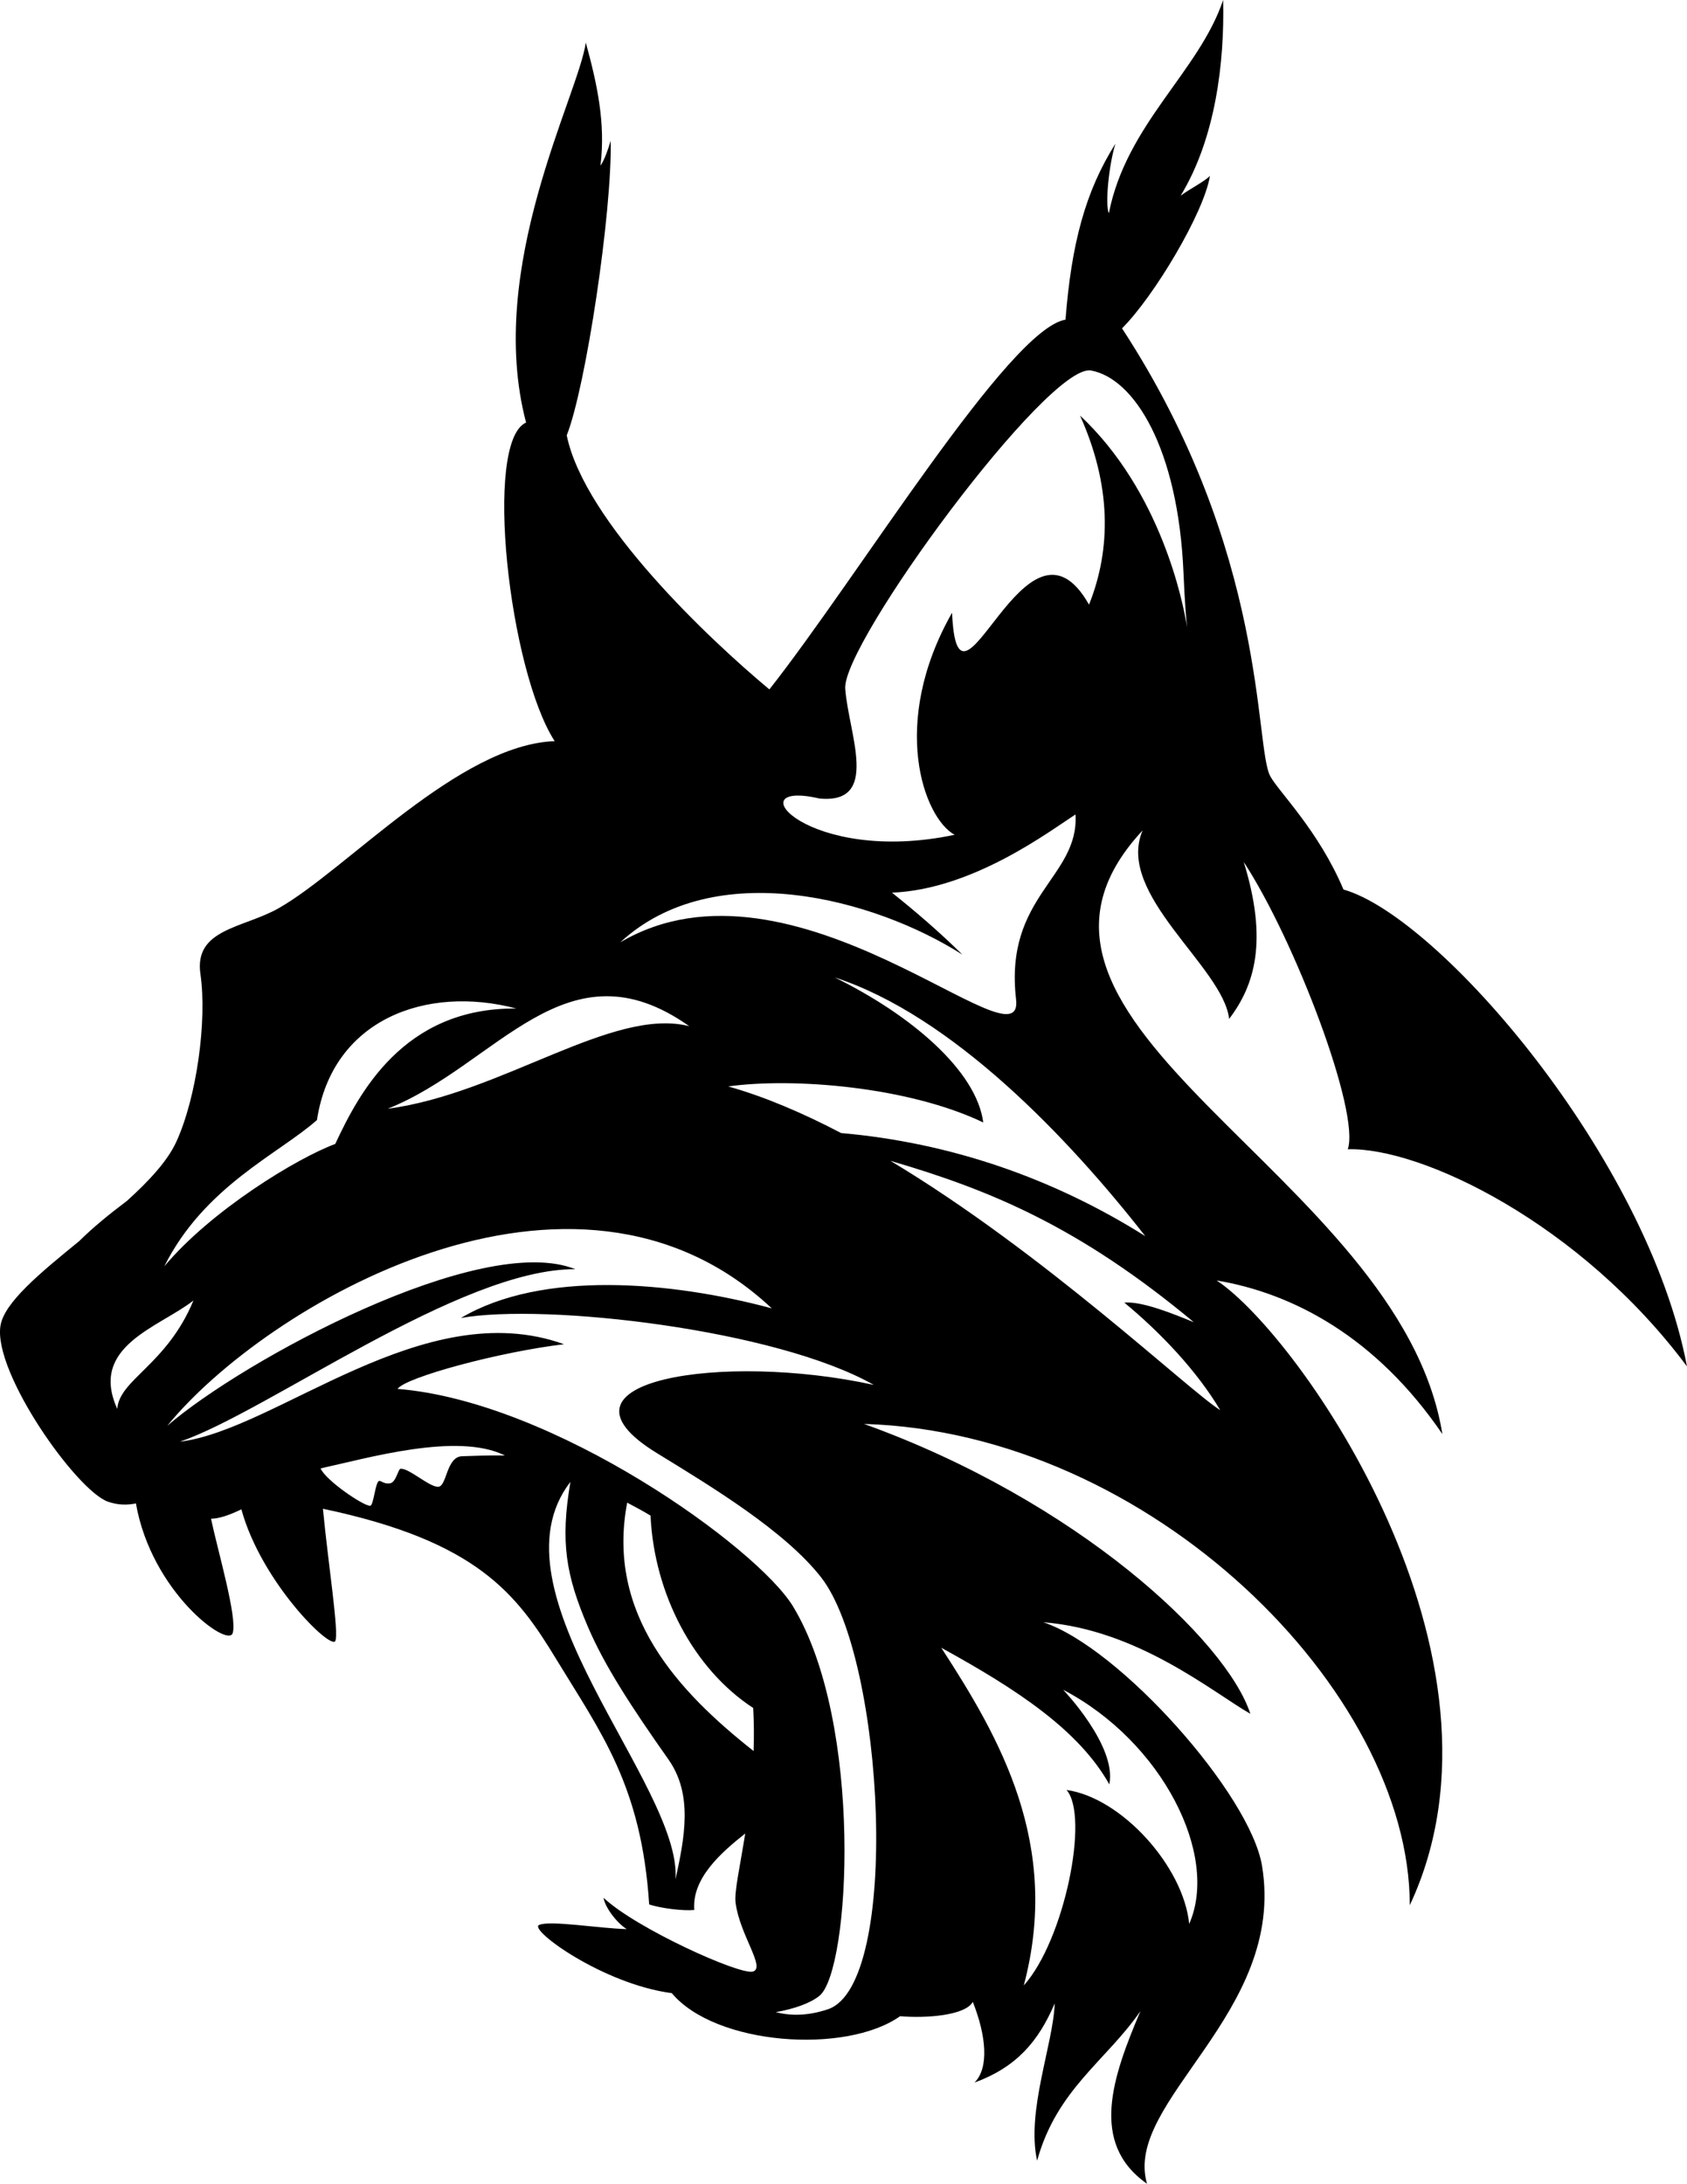 <?xml version="1.0" encoding="UTF-8"?>
<svg data-bbox="-0.006 0.01 659.756 853.58" viewBox="0 0 659.73 853.6" xmlns="http://www.w3.org/2000/svg" data-type="shape">
    <g>
        <path d="M659.73 534.15c-15.4-81.4-96.9-175.84-134.34-186.45-9.77-23.1-25.18-38.01-28.61-44.25-6.3-11.46-.65-87.33-57.99-175.1 12.61-12.6 32.09-45.27 34.38-59.59-2.29 2.3-8.03 5.16-11.46 7.74C475.46 53.88 478.9 24.08 478.33.01c-9.46 28.07-37.81 48.42-44.7 83.37-1.52-3.44 0-18.91 2.58-27.22-11.74 18.62-17.19 38.97-19.53 68.79-22.22 3.74-80.48 99.67-115.8 144.53-23.39-19.46-72.33-65.55-79.25-99.3 7.48-18.88 17.76-87.34 17.19-115.13-.86 2.76-2.25 7.2-4 9.71 2.08-16.69-1.36-32.16-5.74-48.14-2.72 20.28-39.37 87.87-23.35 148.54-16.76 7.52-6.66 96.91 11.18 124.54-37.4 1.38-81.21 50.08-107.87 65.27-13.84 7.88-33.24 8.02-30.66 25.78 2.63 18.12-1.43 48.13-9.45 65.6-3.45 7.51-10.71 15.32-19.28 23.05-6.75 5.07-13.25 10.35-18.66 15.71-15.27 12.45-29.4 24.04-30.82 33.15-2.86 18.33 29.85 64.55 42.12 68.75 3.9 1.34 7.52 1.33 10.86.65 6.08 34.72 35.96 56.56 37.84 50.71 1.92-5.91-5.84-32.24-8.47-44.72 2.83-.04 6.49-1.08 11.87-3.68 7.84 28.54 34.97 55.03 36.73 51.47 1.53-3.11-2.83-30.48-4.83-51.69 60.35 12.69 75.72 33.27 91.19 58.72 17.56 28.86 33.39 49.54 36.39 95.96 4.73 1.5 13.22 2.58 17.63 2.15-.97-12.5 10.71-22.59 19.93-29.89-2.1 13.19-4.31 22.84-3.78 27 1.61 12.64 11.92 25.53 6.77 26.96-5.16 1.44-45.92-17.02-58.38-28.84.55 3.96 5.61 10.23 9.06 12.24-10.4-.21-30.25-3.57-34.33-1.59-3.93 1.9 24.99 23.06 51.95 26.63 17.11 20.45 68.15 23.97 89.27 9.01 10.27.88 25.52-.29 28.44-5.6 5.34 13.47 6.35 25.86.66 31.55 16.33-6.02 24.92-15.9 31.37-30.94-.58 16.04-11.17 42.11-6.88 61.45 7.74-27.93 26.93-38.96 40.4-58.44-10.74 25.35-20.2 51.57 2.58 67.47-9.46-32.23 54.45-66.61 44.99-124.19-4.6-28.04-55.62-85.32-85.54-95.29 36.96 2.93 65.71 26.99 80.96 35.79-9.38-28.75-67.7-83.29-151.07-113.31 112.22 3.32 213.42 104.52 213.42 188.12 45.47-96.8-43.27-222.93-75.53-244.2 29.7 4.95 62.33 22 88.27 60.04-16.5-102.29-188.09-160.04-117.22-235.95-10.76 24.98 31.53 53.34 33.83 73.67 10.03-13.18 15.25-30.51 5.71-61.35 20.05 30.65 45.6 97.91 40.69 112.31 28.74-.87 90.97 28.92 132.68 84.92ZM433.81 697.47c3.08-14.96-18.04-36.96-18.04-36.96 38.72 20.24 61.16 64.68 49.28 91.52-2.2-22.44-26.47-49.35-47.96-52.36 9.02 10.31-.88 58.81-16.72 76.41 14.67-55.15-9.39-96.8-32.27-132 29.92 16.43 53.83 32.27 65.71 53.39m-57.43-324.3c-9.02-8.9-18.47-17.01-27.56-24.24 31.91-1.29 61.98-24.33 71.79-30.57 1.38 24.76-27.96 31.8-23.26 72.28 3.35 28.86-86.83-62.33-154.79-22.29 36.87-34.03 99.65-17.01 133.83 4.82Zm-106.84 27.95c-29.92-7.63-73.33 26.4-117.92 32.27 42.83-17.01 69.81-66.29 117.92-32.27M123.95 437.8c6.05-39.6 43.07-52.82 77.97-43.58-44.44-.44-61.79 33.7-70.82 52.93-14.85 5.5-48.4 25.85-66.85 47.85 15.7-31.35 44.85-44 59.7-57.2M45.86 550.72c-11.15-24.57 16.35-31.85 29.79-42.37-10.41 25.12-28.98 30.85-29.79 42.37m134.94 18.49c-6.24.12-6 11.51-9.29 11.94-3.3.42-11.75-7.49-14.9-7.02-.92.13-1.72 5.23-4.01 5.66-2.3.43-3.51-1-4.29-.93-1.55.14-2.16 9.74-3.58 9.74-2.73 0-17.44-10.01-19.36-14.63 18.09-3.92 53.59-14.29 72.07-5.04-7.09-.13-13.29.21-16.63.28Zm83.38 165.35c2.37-36.96-74.33-112.31-41.11-155.31-4 23.53-1.8 36.47 6.89 56.76 6.49 15.15 17.04 31.3 31.43 51.71 9.72 13.78 6.31 30.6 2.79 46.84m30.54-50.1c-29.59-23.32-57.75-53.55-49.45-97.1 3.12 1.62 6.19 3.31 9.13 5.06 1.41 30.54 16.79 59.98 40.15 75.2.32 5.79.34 11.41.16 16.83Zm-37.8-116.44c21.56 13.2 49.99 30.41 64.15 48.49C346 648.34 352.4 775.7 323.8 785.38c-8.28 2.8-15.15 2.5-20.42 1.14 7.24-1.28 13.57-3.51 17.1-6.41 12.03-9.88 17.32-106.4-10.31-152.12-13.93-23.04-93.43-80.2-154.7-85.09 3.15-4.58 40.17-14.53 65.11-17.46-55-19.8-112.36 33.5-150.2 38.09 34.38-11.75 109.63-67.71 154.6-67.42-36.93-14.85-130.17 35.75-159.58 61.23 38.22-46.93 158.89-118.58 236.42-45.92-39.31-10.56-89.89-15.01-121.57 3.76 33-5.87 123.33 4.46 161.46 26.16-58.67-12.91-131.19-1.73-84.77 26.69Zm220.27-16.81c-12.74-8.04-68.65-61.3-128.97-97.46 39.08 11.4 73.88 25.8 118.65 63.09-7.74-3.15-20.04-8.25-27.2-7.68 13.89 11.46 28.35 26.58 37.52 42.05m-29.31-68.02c-35.92-22.59-76.05-36.54-118.95-40.3-14.89-7.79-29.79-14.18-44.14-18.22 25.23-3.52 70.25 0 99.73 14.08-2.64-20.21-28.24-42.04-58.11-56.7 46.04 15.01 91.38 62.69 121.47 101.14m-25.52-320.76c12.18 27.07 12.32 51.92 3.52 73.92-24.8-43.88-51.33 53.97-53.56 3.16-24.56 43.18-11.1 80.21 1 86.8-57.53 12.12-86.11-21.89-52.85-14.18 23.9 2.25 11.36-25.31 10.07-42.93s79.36-127.38 96.12-124.37 34.1 30.19 36.17 79.2c.48 11.45 1.07 18.16 1.4 21.21-1.51-9.76-10.25-53.23-41.87-82.81"/>
    </g>
</svg>
